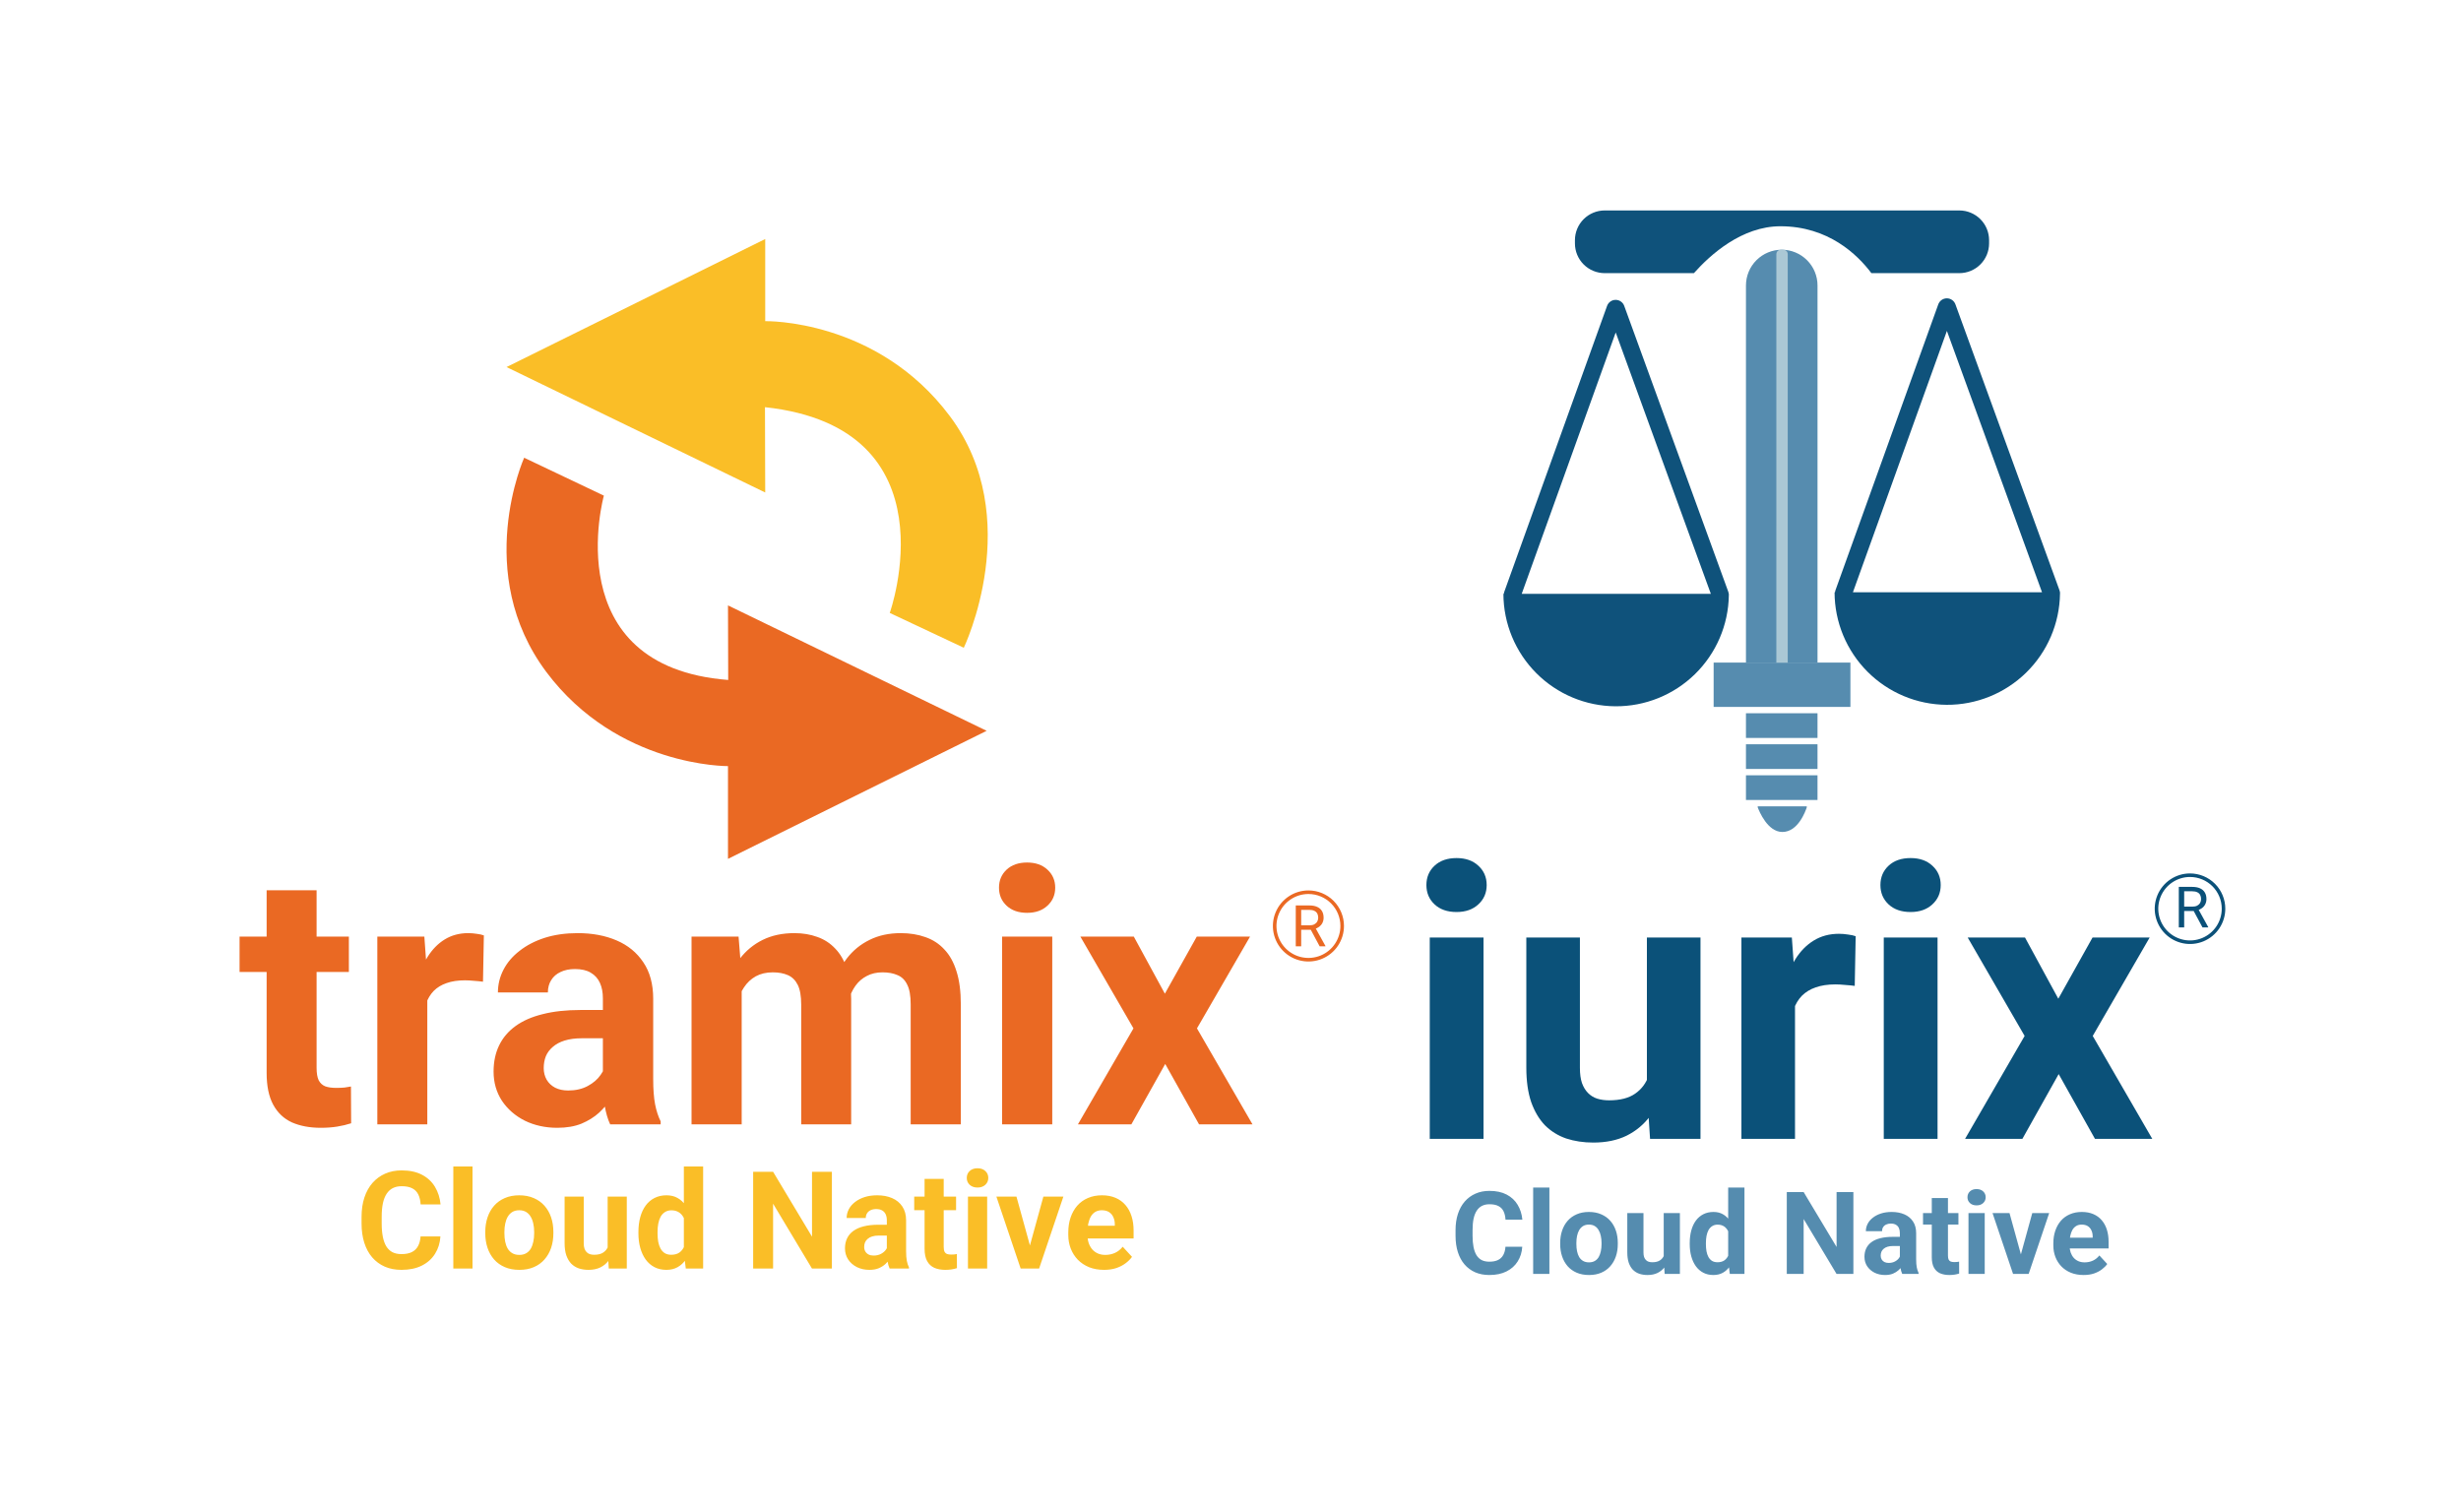 <svg width="817" height="502" viewBox="0 0 817 502" fill="none" xmlns="http://www.w3.org/2000/svg">
<path d="M241.678 200.982L327.545 242.623L241.678 285.13V254.338C241.678 254.338 205.075 254.729 181.385 223.107C156.806 190.287 174.01 151.965 174.01 151.965L200.475 164.546C200.475 164.546 184.61 221.328 241.749 225.739L241.678 200.982Z" fill="#EA6923"/>
<path d="M254.036 163.502L168.156 121.86L254.036 79.353V106.624C254.036 106.624 291.112 105.759 315.324 138.14C340.627 171.968 319.96 215.044 319.96 215.044L295.381 203.483C295.381 203.483 317.292 142.041 253.953 135.176L254.036 163.502Z" fill="#FABE27"/>
<path d="M115.819 310.939V322.689H79.531V310.939H115.819ZM88.517 295.56H105.105V354.484C105.105 356.289 105.336 357.672 105.797 358.632C106.296 359.592 107.025 360.264 107.985 360.648C108.945 360.993 110.155 361.166 111.614 361.166C112.651 361.166 113.573 361.128 114.379 361.051C115.224 360.936 115.934 360.82 116.51 360.705L116.568 372.916C115.147 373.377 113.611 373.742 111.96 374.011C110.309 374.28 108.485 374.414 106.488 374.414C102.84 374.414 99.653 373.819 96.926 372.628C94.238 371.4 92.165 369.441 90.705 366.753C89.246 364.065 88.517 360.532 88.517 356.155V295.56ZM141.854 324.533V373.262H125.265V310.939H140.875L141.854 324.533ZM160.632 310.536L160.344 325.915C159.537 325.8 158.558 325.704 157.406 325.627C156.292 325.512 155.275 325.454 154.353 325.454C152.011 325.454 149.976 325.761 148.248 326.376C146.558 326.952 145.137 327.816 143.985 328.968C142.872 330.12 142.027 331.521 141.451 333.172C140.913 334.824 140.606 336.705 140.529 338.817L137.188 337.78C137.188 333.748 137.592 330.043 138.398 326.664C139.204 323.246 140.376 320.27 141.912 317.736C143.486 315.201 145.406 313.243 147.672 311.861C149.937 310.478 152.529 309.787 155.448 309.787C156.369 309.787 157.31 309.864 158.27 310.017C159.23 310.133 160.017 310.305 160.632 310.536ZM200.145 359.208V331.444C200.145 329.448 199.819 327.739 199.166 326.318C198.513 324.859 197.495 323.726 196.113 322.92C194.769 322.113 193.022 321.71 190.871 321.71C189.028 321.71 187.435 322.037 186.091 322.689C184.747 323.304 183.71 324.206 182.98 325.397C182.251 326.549 181.886 327.912 181.886 329.486H165.297C165.297 326.837 165.912 324.321 167.14 321.941C168.369 319.56 170.155 317.467 172.497 315.662C174.839 313.819 177.623 312.379 180.849 311.342C184.113 310.305 187.761 309.787 191.793 309.787C196.631 309.787 200.932 310.593 204.695 312.206C208.459 313.819 211.415 316.238 213.566 319.464C215.755 322.689 216.849 326.721 216.849 331.56V358.228C216.849 361.646 217.06 364.449 217.483 366.638C217.905 368.788 218.519 370.67 219.326 372.283V373.262H202.564C201.758 371.572 201.143 369.46 200.721 366.926C200.337 364.353 200.145 361.78 200.145 359.208ZM202.334 335.304L202.449 344.692H193.175C190.987 344.692 189.086 344.942 187.473 345.441C185.86 345.94 184.535 346.651 183.499 347.572C182.462 348.456 181.694 349.492 181.195 350.683C180.734 351.873 180.503 353.179 180.503 354.6C180.503 356.02 180.83 357.307 181.483 358.459C182.135 359.572 183.076 360.456 184.305 361.108C185.534 361.723 186.974 362.03 188.625 362.03C191.121 362.03 193.291 361.531 195.134 360.532C196.977 359.534 198.398 358.305 199.396 356.846C200.433 355.387 200.971 354.004 201.009 352.699L205.387 359.726C204.772 361.3 203.927 362.932 202.852 364.622C201.815 366.312 200.491 367.905 198.878 369.403C197.265 370.862 195.326 372.072 193.06 373.032C190.795 373.953 188.107 374.414 184.996 374.414C181.041 374.414 177.451 373.627 174.225 372.052C171.038 370.44 168.504 368.232 166.622 365.428C164.779 362.587 163.857 359.361 163.857 355.752C163.857 352.488 164.472 349.588 165.7 347.054C166.929 344.52 168.734 342.388 171.115 340.66C173.534 338.894 176.548 337.569 180.158 336.686C183.767 335.764 187.953 335.304 192.715 335.304H202.334ZM246.225 323.841V373.262H229.578V310.939H245.188L246.225 323.841ZM243.921 339.912H239.313C239.313 335.572 239.831 331.579 240.868 327.931C241.943 324.245 243.498 321.057 245.534 318.369C247.607 315.643 250.161 313.531 253.194 312.033C256.228 310.536 259.742 309.787 263.735 309.787C266.5 309.787 269.034 310.209 271.338 311.054C273.642 311.861 275.62 313.147 277.271 314.913C278.961 316.641 280.266 318.907 281.188 321.71C282.109 324.475 282.57 327.797 282.57 331.675V373.262H265.982V333.518C265.982 330.676 265.598 328.488 264.83 326.952C264.062 325.416 262.967 324.341 261.546 323.726C260.164 323.112 258.494 322.805 256.535 322.805C254.385 322.805 252.503 323.246 250.89 324.129C249.316 325.013 248.01 326.241 246.974 327.816C245.937 329.352 245.169 331.156 244.67 333.23C244.17 335.304 243.921 337.531 243.921 339.912ZM281.015 338.011L275.082 338.76C275.082 334.689 275.582 330.907 276.58 327.413C277.617 323.918 279.133 320.846 281.13 318.197C283.165 315.547 285.681 313.493 288.676 312.033C291.671 310.536 295.127 309.787 299.044 309.787C302.039 309.787 304.765 310.229 307.223 311.112C309.681 311.957 311.773 313.32 313.501 315.201C315.268 317.045 316.612 319.464 317.533 322.459C318.493 325.454 318.973 329.121 318.973 333.46V373.262H302.327V333.46C302.327 330.58 301.943 328.392 301.175 326.894C300.445 325.358 299.37 324.302 297.949 323.726C296.567 323.112 294.916 322.805 292.996 322.805C290.999 322.805 289.252 323.208 287.754 324.014C286.257 324.782 285.009 325.857 284.01 327.24C283.012 328.622 282.263 330.235 281.764 332.078C281.265 333.883 281.015 335.86 281.015 338.011ZM349.328 310.939V373.262H332.682V310.939H349.328ZM331.645 294.696C331.645 292.277 332.49 290.28 334.18 288.705C335.869 287.131 338.135 286.344 340.976 286.344C343.78 286.344 346.026 287.131 347.716 288.705C349.444 290.28 350.308 292.277 350.308 294.696C350.308 297.115 349.444 299.112 347.716 300.686C346.026 302.261 343.78 303.048 340.976 303.048C338.135 303.048 335.869 302.261 334.18 300.686C332.49 299.112 331.645 297.115 331.645 294.696ZM376.4 310.939L386.711 329.889L397.309 310.939H414.992L397.367 341.409L415.799 373.262H398.058L386.826 353.217L375.594 373.262H357.853L376.285 341.409L358.66 310.939H376.4Z" fill="#EA6923"/>
<path d="M430.168 300.595H434.658C435.676 300.595 436.537 300.75 437.238 301.061C437.946 301.371 438.484 301.831 438.85 302.439C439.223 303.042 439.409 303.784 439.409 304.666C439.409 305.287 439.282 305.855 439.027 306.37C438.778 306.88 438.418 307.314 437.946 307.675C437.481 308.028 436.922 308.292 436.27 308.466L435.767 308.662H431.547L431.528 307.199H434.714C435.36 307.199 435.897 307.088 436.325 306.864C436.754 306.634 437.077 306.327 437.294 305.942C437.512 305.557 437.62 305.131 437.62 304.666C437.62 304.144 437.518 303.688 437.313 303.296C437.108 302.905 436.785 302.604 436.344 302.393C435.909 302.175 435.347 302.067 434.658 302.067H431.966V314.158H430.168V300.595ZM438.095 314.158L434.798 308.01L436.67 308.001L440.014 314.046V314.158H438.095Z" fill="#EA6923"/>
<path d="M445.578 307.409C445.578 309.625 444.92 311.791 443.689 313.634C442.458 315.477 440.708 316.913 438.661 317.761C436.613 318.609 434.36 318.831 432.187 318.398C430.013 317.966 428.017 316.899 426.45 315.332C424.883 313.765 423.816 311.768 423.383 309.595C422.951 307.421 423.173 305.168 424.021 303.121C424.869 301.074 426.305 299.324 428.148 298.093C429.99 296.861 432.157 296.204 434.373 296.204C437.344 296.204 440.194 297.385 442.296 299.486C444.397 301.587 445.578 304.437 445.578 307.409Z" stroke="#EA6923" stroke-width="1.186" stroke-miterlimit="10"/>
<path d="M139.616 410.48H146.211C146.079 412.641 145.483 414.56 144.425 416.237C143.381 417.913 141.917 419.222 140.035 420.163C138.168 421.104 135.918 421.574 133.286 421.574C131.227 421.574 129.382 421.221 127.75 420.516C126.117 419.795 124.72 418.766 123.559 417.428C122.412 416.089 121.537 414.472 120.934 412.575C120.331 410.678 120.03 408.553 120.03 406.201V403.973C120.03 401.62 120.339 399.495 120.956 397.598C121.588 395.687 122.485 394.062 123.647 392.724C124.823 391.386 126.228 390.356 127.86 389.636C129.492 388.915 131.315 388.555 133.33 388.555C136.006 388.555 138.263 389.04 140.101 390.011C141.954 390.981 143.388 392.32 144.403 394.025C145.432 395.731 146.049 397.672 146.255 399.848H139.638C139.565 398.554 139.307 397.459 138.866 396.562C138.425 395.65 137.756 394.966 136.859 394.51C135.977 394.04 134.8 393.805 133.33 393.805C132.227 393.805 131.264 394.011 130.441 394.422C129.617 394.834 128.926 395.459 128.367 396.297C127.808 397.135 127.389 398.194 127.11 399.473C126.845 400.738 126.713 402.223 126.713 403.929V406.201C126.713 407.862 126.838 409.325 127.088 410.59C127.338 411.84 127.72 412.899 128.235 413.766C128.764 414.619 129.441 415.266 130.264 415.707C131.102 416.134 132.11 416.347 133.286 416.347C134.668 416.347 135.808 416.126 136.705 415.685C137.602 415.244 138.285 414.59 138.756 413.722C139.241 412.854 139.528 411.774 139.616 410.48ZM156.865 387.254V421.133H150.49V387.254H156.865ZM161.1 409.443V408.98C161.1 407.23 161.35 405.62 161.85 404.149C162.349 402.664 163.077 401.378 164.033 400.289C164.989 399.201 166.165 398.356 167.562 397.753C168.959 397.135 170.562 396.826 172.371 396.826C174.179 396.826 175.789 397.135 177.201 397.753C178.613 398.356 179.796 399.201 180.752 400.289C181.723 401.378 182.458 402.664 182.958 404.149C183.458 405.62 183.708 407.23 183.708 408.98V409.443C183.708 411.178 183.458 412.788 182.958 414.273C182.458 415.744 181.723 417.031 180.752 418.133C179.796 419.222 178.62 420.067 177.223 420.67C175.826 421.273 174.223 421.574 172.415 421.574C170.606 421.574 168.996 421.273 167.584 420.67C166.187 420.067 165.004 419.222 164.033 418.133C163.077 417.031 162.349 415.744 161.85 414.273C161.35 412.788 161.1 411.178 161.1 409.443ZM167.452 408.98V409.443C167.452 410.443 167.54 411.377 167.717 412.244C167.893 413.112 168.173 413.876 168.555 414.538C168.952 415.185 169.467 415.692 170.099 416.06C170.731 416.428 171.503 416.611 172.415 416.611C173.297 416.611 174.054 416.428 174.687 416.06C175.319 415.692 175.826 415.185 176.209 414.538C176.591 413.876 176.87 413.112 177.047 412.244C177.238 411.377 177.333 410.443 177.333 409.443V408.98C177.333 408.009 177.238 407.098 177.047 406.245C176.87 405.377 176.584 404.613 176.187 403.951C175.804 403.274 175.297 402.745 174.665 402.363C174.032 401.98 173.268 401.789 172.371 401.789C171.474 401.789 170.709 401.98 170.077 402.363C169.459 402.745 168.952 403.274 168.555 403.951C168.173 404.613 167.893 405.377 167.717 406.245C167.54 407.098 167.452 408.009 167.452 408.98ZM201.728 415.42V397.268H208.081V421.133H202.103L201.728 415.42ZM202.434 410.524L204.309 410.48C204.309 412.068 204.125 413.546 203.758 414.913C203.39 416.266 202.839 417.442 202.103 418.442C201.368 419.427 200.442 420.199 199.324 420.758C198.207 421.302 196.891 421.574 195.376 421.574C194.214 421.574 193.141 421.413 192.156 421.089C191.185 420.751 190.347 420.229 189.641 419.523C188.95 418.802 188.406 417.883 188.009 416.766C187.627 415.634 187.436 414.273 187.436 412.685V397.268H193.788V412.729C193.788 413.435 193.869 414.031 194.031 414.516C194.207 415.001 194.45 415.398 194.758 415.707C195.067 416.016 195.427 416.237 195.839 416.369C196.266 416.501 196.736 416.567 197.251 416.567C198.56 416.567 199.589 416.303 200.339 415.773C201.103 415.244 201.64 414.523 201.949 413.612C202.272 412.685 202.434 411.656 202.434 410.524ZM227.028 415.928V387.254H233.424V421.133H227.667L227.028 415.928ZM211.941 409.487V409.024C211.941 407.201 212.147 405.546 212.558 404.061C212.97 402.561 213.573 401.275 214.367 400.201C215.161 399.128 216.139 398.297 217.301 397.709C218.462 397.121 219.786 396.826 221.271 396.826C222.668 396.826 223.888 397.121 224.932 397.709C225.991 398.297 226.888 399.135 227.623 400.223C228.373 401.297 228.976 402.569 229.432 404.039C229.888 405.495 230.218 407.09 230.424 408.825V409.84C230.218 411.502 229.888 413.046 229.432 414.472C228.976 415.898 228.373 417.148 227.623 418.222C226.888 419.28 225.991 420.104 224.932 420.692C223.873 421.28 222.638 421.574 221.227 421.574C219.741 421.574 218.418 421.273 217.256 420.67C216.109 420.067 215.139 419.222 214.345 418.133C213.566 417.045 212.97 415.766 212.558 414.296C212.147 412.825 211.941 411.222 211.941 409.487ZM218.293 409.024V409.487C218.293 410.472 218.367 411.391 218.514 412.244C218.675 413.097 218.933 413.854 219.286 414.516C219.653 415.163 220.124 415.67 220.697 416.038C221.285 416.391 221.999 416.567 222.837 416.567C223.925 416.567 224.822 416.325 225.528 415.839C226.234 415.34 226.77 414.656 227.138 413.788C227.52 412.921 227.741 411.921 227.8 410.788V407.899C227.755 406.973 227.623 406.142 227.403 405.407C227.197 404.657 226.888 404.017 226.476 403.488C226.079 402.958 225.579 402.547 224.976 402.252C224.388 401.958 223.69 401.811 222.881 401.811C222.057 401.811 221.352 402.002 220.763 402.385C220.175 402.752 219.697 403.26 219.33 403.907C218.977 404.554 218.712 405.318 218.536 406.201C218.374 407.068 218.293 408.009 218.293 409.024ZM276.17 389.018V421.133H269.553L256.65 399.606V421.133H250.033V389.018H256.65L269.575 410.568V389.018H276.17ZM294.411 415.751V405.12C294.411 404.355 294.286 403.701 294.036 403.157C293.786 402.598 293.397 402.164 292.867 401.855C292.353 401.547 291.684 401.392 290.86 401.392C290.154 401.392 289.544 401.517 289.029 401.767C288.515 402.002 288.118 402.348 287.838 402.804C287.559 403.245 287.419 403.767 287.419 404.37H281.067C281.067 403.355 281.302 402.392 281.773 401.48C282.243 400.569 282.927 399.767 283.824 399.076C284.721 398.37 285.787 397.819 287.022 397.422C288.272 397.025 289.669 396.826 291.213 396.826C293.066 396.826 294.713 397.135 296.154 397.753C297.595 398.37 298.727 399.297 299.551 400.532C300.389 401.767 300.808 403.311 300.808 405.164V415.376C300.808 416.685 300.889 417.758 301.05 418.597C301.212 419.42 301.448 420.141 301.756 420.758V421.133H295.338C295.029 420.486 294.794 419.677 294.632 418.707C294.485 417.722 294.411 416.736 294.411 415.751ZM295.25 406.598L295.294 410.193H291.742C290.904 410.193 290.176 410.289 289.559 410.48C288.941 410.671 288.434 410.943 288.037 411.296C287.64 411.634 287.346 412.031 287.155 412.487C286.978 412.943 286.89 413.443 286.89 413.987C286.89 414.531 287.015 415.023 287.265 415.465C287.515 415.891 287.875 416.229 288.346 416.479C288.816 416.714 289.368 416.832 290 416.832C290.956 416.832 291.787 416.641 292.492 416.259C293.198 415.876 293.742 415.406 294.125 414.847C294.522 414.288 294.728 413.759 294.742 413.259L296.419 415.95C296.183 416.553 295.86 417.178 295.448 417.825C295.051 418.472 294.544 419.082 293.926 419.655C293.309 420.214 292.566 420.677 291.698 421.045C290.831 421.398 289.801 421.574 288.61 421.574C287.096 421.574 285.721 421.273 284.486 420.67C283.265 420.052 282.295 419.207 281.574 418.133C280.868 417.045 280.516 415.81 280.516 414.428C280.516 413.178 280.751 412.068 281.221 411.097C281.692 410.127 282.383 409.311 283.295 408.649C284.221 407.973 285.375 407.465 286.758 407.127C288.14 406.774 289.743 406.598 291.566 406.598H295.25ZM317.395 397.268V401.767H303.499V397.268H317.395ZM306.94 391.378H313.292V413.943C313.292 414.634 313.38 415.163 313.557 415.531C313.748 415.898 314.027 416.156 314.395 416.303C314.763 416.435 315.226 416.501 315.784 416.501C316.182 416.501 316.534 416.486 316.843 416.457C317.167 416.413 317.439 416.369 317.659 416.325L317.681 421.001C317.137 421.177 316.549 421.317 315.917 421.42C315.285 421.523 314.586 421.574 313.821 421.574C312.424 421.574 311.204 421.346 310.16 420.891C309.131 420.42 308.337 419.67 307.778 418.641C307.219 417.611 306.94 416.259 306.94 414.582V391.378ZM327.717 397.268V421.133H321.343V397.268H327.717ZM320.946 391.048C320.946 390.121 321.269 389.357 321.916 388.754C322.563 388.151 323.431 387.849 324.519 387.849C325.592 387.849 326.453 388.151 327.1 388.754C327.761 389.357 328.092 390.121 328.092 391.048C328.092 391.974 327.761 392.739 327.1 393.341C326.453 393.944 325.592 394.246 324.519 394.246C323.431 394.246 322.563 393.944 321.916 393.341C321.269 392.739 320.946 391.974 320.946 391.048ZM341.084 416.501L346.377 397.268H353.016L344.966 421.133H340.951L341.084 416.501ZM337.444 397.268L342.76 416.523L342.87 421.133H338.834L330.783 397.268H337.444ZM366.537 421.574C364.685 421.574 363.023 421.28 361.552 420.692C360.082 420.089 358.832 419.258 357.803 418.2C356.788 417.141 356.009 415.913 355.465 414.516C354.921 413.104 354.649 411.605 354.649 410.016V409.134C354.649 407.326 354.906 405.671 355.421 404.171C355.935 402.672 356.671 401.37 357.626 400.267C358.597 399.164 359.773 398.319 361.155 397.731C362.538 397.128 364.096 396.826 365.832 396.826C367.523 396.826 369.022 397.106 370.331 397.665C371.64 398.223 372.735 399.017 373.618 400.047C374.515 401.076 375.191 402.311 375.647 403.752C376.103 405.179 376.331 406.767 376.331 408.517V411.163H357.362V406.929H370.089V406.443C370.089 405.561 369.927 404.774 369.603 404.083C369.294 403.377 368.824 402.819 368.192 402.407C367.559 401.995 366.751 401.789 365.765 401.789C364.927 401.789 364.207 401.973 363.604 402.341C363.001 402.708 362.508 403.223 362.126 403.885C361.758 404.546 361.479 405.326 361.288 406.223C361.111 407.105 361.023 408.075 361.023 409.134V410.016C361.023 410.972 361.155 411.855 361.42 412.663C361.7 413.472 362.089 414.171 362.589 414.759C363.104 415.347 363.721 415.803 364.442 416.126C365.177 416.45 366.008 416.611 366.934 416.611C368.081 416.611 369.147 416.391 370.133 415.95C371.133 415.494 371.993 414.81 372.713 413.898L375.801 417.251C375.301 417.972 374.618 418.663 373.75 419.324C372.897 419.986 371.868 420.53 370.662 420.957C369.456 421.368 368.081 421.574 366.537 421.574Z" fill="#FABE27"/>
<path fill-rule="evenodd" clip-rule="evenodd" d="M567.964 197.15L536.38 110.375L505.176 197.15H567.964ZM573.922 197.15C573.896 196.929 573.845 196.711 573.771 196.501L539.229 101.607C539.026 101.007 538.64 100.487 538.126 100.118C537.612 99.749 536.995 99.551 536.363 99.551C535.73 99.551 535.113 99.749 534.599 100.118C534.085 100.487 533.699 101.007 533.496 101.607L499.374 196.514C499.299 196.72 499.248 196.933 499.223 197.15H499.102C499.126 207.018 503.048 216.477 510.013 223.467C516.977 230.458 526.421 234.415 536.289 234.476C546.157 234.538 555.649 230.699 562.701 223.796C569.752 216.893 573.791 207.484 573.939 197.617C573.943 197.539 573.943 197.461 573.939 197.384V197.15H573.922Z" fill="#0F527B"/>
<path fill-rule="evenodd" clip-rule="evenodd" d="M677.914 196.635L646.33 109.86L615.127 196.635H677.914ZM683.872 196.635C683.846 196.415 683.793 196.199 683.717 195.991L649.18 101.096C648.977 100.497 648.591 99.977 648.077 99.608C647.563 99.239 646.946 99.041 646.313 99.041C645.68 99.041 645.063 99.239 644.549 99.608C644.035 99.977 643.649 100.497 643.446 101.096L609.311 196.022C609.24 196.228 609.191 196.441 609.164 196.657H609.039C609.063 206.525 612.984 215.985 619.948 222.976C626.912 229.967 636.356 233.925 646.224 233.987C656.092 234.049 665.585 230.211 672.637 223.308C679.689 216.405 683.729 206.995 683.877 197.128C683.877 197.051 683.877 196.968 683.877 196.891V196.657L683.872 196.635Z" fill="#0F527B"/>
<path d="M603.375 236.789H579.621V244.987H603.375V236.789Z" fill="#568CAF"/>
<path d="M603.375 247.088H579.621V255.285H603.375V247.088Z" fill="#568CAF"/>
<path d="M603.375 257.387H579.621V265.584H603.375V257.387Z" fill="#568CAF"/>
<path d="M614.297 219.97H568.891V234.688H614.297V219.97Z" fill="#568CAF"/>
<path d="M579.621 94.779C579.621 91.629 580.872 88.609 583.1 86.381C585.327 84.154 588.348 82.903 591.498 82.903C593.058 82.902 594.603 83.209 596.045 83.805C597.486 84.402 598.796 85.277 599.899 86.38C601.003 87.483 601.878 88.792 602.475 90.233C603.072 91.675 603.379 93.219 603.379 94.779V219.97H579.621V94.779Z" fill="#568CAF"/>
<path d="M589.711 84.373C589.711 83.983 589.866 83.609 590.142 83.333C590.418 83.058 590.792 82.903 591.181 82.903H592.02C592.41 82.903 592.784 83.058 593.06 83.333C593.335 83.609 593.49 83.983 593.49 84.373V219.97H589.707L589.711 84.373Z" fill="#ABC8D5"/>
<path d="M599.628 267.69H583.695C583.663 267.689 583.63 267.695 583.6 267.71C583.571 267.724 583.545 267.745 583.526 267.772C583.507 267.798 583.495 267.829 583.49 267.862C583.486 267.894 583.489 267.927 583.501 267.958C584.037 269.411 586.826 276.203 591.716 276.203C596.904 276.203 599.368 269.38 599.835 267.954C599.845 267.922 599.847 267.889 599.841 267.856C599.836 267.824 599.822 267.793 599.801 267.767C599.781 267.741 599.754 267.72 599.724 267.707C599.694 267.694 599.661 267.688 599.628 267.69Z" fill="#568CAF"/>
<path fill-rule="evenodd" clip-rule="evenodd" d="M532.741 69.867C531.442 69.865 530.155 70.118 528.954 70.614C527.754 71.109 526.663 71.837 525.743 72.754C524.824 73.672 524.095 74.762 523.597 75.962C523.1 77.161 522.844 78.448 522.844 79.746V80.801C522.844 83.421 523.885 85.934 525.737 87.787C527.59 89.64 530.103 90.681 532.723 90.681H562.34C567.827 84.515 578.281 75.116 591.062 75.116C606.951 75.116 616.623 84.507 621.262 90.681H650.451C651.749 90.681 653.034 90.426 654.233 89.93C655.432 89.434 656.522 88.706 657.44 87.789C658.358 86.871 659.086 85.782 659.583 84.583C660.079 83.384 660.335 82.099 660.335 80.801V79.746C660.335 78.449 660.079 77.164 659.583 75.966C659.086 74.767 658.359 73.678 657.441 72.76C656.524 71.843 655.435 71.115 654.236 70.619C653.038 70.122 651.753 69.867 650.455 69.867H532.741Z" fill="#0F527B"/>
<path d="M723.317 294.434H727.774C728.786 294.434 729.639 294.588 730.336 294.896C731.039 295.204 731.572 295.661 731.936 296.265C732.306 296.863 732.491 297.6 732.491 298.475C732.491 299.092 732.365 299.656 732.112 300.167C731.865 300.673 731.508 301.105 731.039 301.462C730.577 301.814 730.022 302.076 729.374 302.248L728.875 302.443H724.686L724.667 300.991H727.83C728.471 300.991 729.004 300.88 729.43 300.658C729.855 300.43 730.176 300.124 730.392 299.742C730.607 299.36 730.715 298.937 730.715 298.475C730.715 297.957 730.614 297.504 730.41 297.116C730.207 296.727 729.886 296.428 729.448 296.219C729.017 296.003 728.459 295.895 727.774 295.895H725.102V307.899H723.317V294.434ZM731.187 307.899L727.913 301.795L729.772 301.786L733.092 307.788V307.899H731.187Z" fill="#0B5179"/>
<path d="M738.162 301.681C738.162 303.881 737.51 306.032 736.287 307.861C735.065 309.69 733.328 311.116 731.295 311.958C729.262 312.8 727.026 313.02 724.868 312.591C722.71 312.162 720.728 311.102 719.172 309.547C717.617 307.991 716.557 306.009 716.128 303.851C715.699 301.693 715.919 299.457 716.761 297.424C717.603 295.391 719.029 293.654 720.858 292.432C722.687 291.209 724.838 290.557 727.038 290.557C728.499 290.557 729.945 290.845 731.295 291.404C732.645 291.963 733.871 292.782 734.904 293.815C735.937 294.848 736.756 296.074 737.315 297.424C737.874 298.774 738.162 300.22 738.162 301.681Z" stroke="#0B5179" stroke-width="1.177" stroke-miterlimit="10"/>
<path d="M499.778 413.902H505.356C505.244 415.73 504.74 417.353 503.845 418.771C502.962 420.189 501.724 421.296 500.132 422.092C498.552 422.888 496.649 423.286 494.423 423.286C492.682 423.286 491.121 422.988 489.74 422.391C488.359 421.781 487.178 420.911 486.195 419.779C485.225 418.647 484.485 417.279 483.975 415.674C483.465 414.07 483.21 412.272 483.21 410.282V408.398C483.21 406.408 483.471 404.61 483.994 403.006C484.528 401.389 485.287 400.015 486.27 398.883C487.265 397.751 488.453 396.88 489.833 396.271C491.214 395.661 492.756 395.356 494.46 395.356C496.724 395.356 498.633 395.767 500.188 396.588C501.755 397.409 502.968 398.541 503.826 399.983C504.697 401.426 505.219 403.068 505.393 404.909H499.796C499.734 403.814 499.516 402.888 499.143 402.129C498.77 401.358 498.204 400.779 497.445 400.394C496.699 399.996 495.704 399.797 494.46 399.797C493.527 399.797 492.713 399.971 492.016 400.319C491.32 400.668 490.735 401.196 490.262 401.905C489.79 402.614 489.435 403.51 489.199 404.592C488.975 405.661 488.863 406.918 488.863 408.361V410.282C488.863 411.688 488.969 412.925 489.18 413.995C489.392 415.052 489.715 415.948 490.15 416.682C490.598 417.403 491.17 417.95 491.867 418.323C492.576 418.684 493.428 418.865 494.423 418.865C495.592 418.865 496.556 418.678 497.315 418.305C498.074 417.932 498.652 417.378 499.05 416.644C499.46 415.91 499.703 414.996 499.778 413.902ZM514.367 394.256V422.913H508.976V394.256H514.367ZM517.95 413.025V412.633C517.95 411.153 518.161 409.791 518.584 408.547C519.007 407.291 519.623 406.202 520.431 405.282C521.24 404.362 522.235 403.646 523.416 403.136C524.598 402.614 525.954 402.353 527.484 402.353C529.013 402.353 530.375 402.614 531.569 403.136C532.763 403.646 533.765 404.362 534.573 405.282C535.394 406.202 536.016 407.291 536.439 408.547C536.862 409.791 537.073 411.153 537.073 412.633V413.025C537.073 414.493 536.862 415.854 536.439 417.111C536.016 418.355 535.394 419.443 534.573 420.376C533.765 421.296 532.77 422.011 531.588 422.521C530.406 423.031 529.051 423.286 527.521 423.286C525.991 423.286 524.629 423.031 523.435 422.521C522.253 422.011 521.252 421.296 520.431 420.376C519.623 419.443 519.007 418.355 518.584 417.111C518.161 415.854 517.95 414.493 517.95 413.025ZM523.323 412.633V413.025C523.323 413.871 523.398 414.66 523.547 415.394C523.696 416.128 523.932 416.775 524.256 417.335C524.592 417.882 525.027 418.311 525.562 418.622C526.097 418.933 526.75 419.088 527.521 419.088C528.267 419.088 528.908 418.933 529.443 418.622C529.977 418.311 530.406 417.882 530.73 417.335C531.053 416.775 531.29 416.128 531.439 415.394C531.601 414.66 531.681 413.871 531.681 413.025V412.633C531.681 411.812 531.601 411.041 531.439 410.32C531.29 409.586 531.047 408.939 530.711 408.379C530.388 407.807 529.959 407.359 529.424 407.036C528.889 406.712 528.242 406.551 527.484 406.551C526.725 406.551 526.078 406.712 525.543 407.036C525.021 407.359 524.592 407.807 524.256 408.379C523.932 408.939 523.696 409.586 523.547 410.32C523.398 411.041 523.323 411.812 523.323 412.633ZM552.316 418.081V402.726H557.69V422.913H552.633L552.316 418.081ZM552.913 413.939L554.499 413.902C554.499 415.245 554.344 416.495 554.033 417.652C553.722 418.796 553.255 419.791 552.633 420.637C552.011 421.47 551.228 422.123 550.283 422.596C549.337 423.056 548.224 423.286 546.943 423.286C545.96 423.286 545.052 423.149 544.219 422.876C543.398 422.59 542.689 422.148 542.092 421.551C541.507 420.942 541.047 420.164 540.711 419.219C540.388 418.261 540.226 417.111 540.226 415.767V402.726H545.6V415.805C545.6 416.402 545.668 416.906 545.805 417.316C545.954 417.726 546.159 418.062 546.421 418.323C546.682 418.585 546.986 418.771 547.335 418.883C547.695 418.995 548.093 419.051 548.529 419.051C549.636 419.051 550.506 418.827 551.141 418.379C551.788 417.932 552.242 417.322 552.503 416.551C552.776 415.767 552.913 414.897 552.913 413.939ZM573.716 418.51V394.256H579.127V422.913H574.257L573.716 418.51ZM560.955 413.062V412.67C560.955 411.128 561.129 409.729 561.477 408.472C561.825 407.204 562.335 406.115 563.007 405.207C563.678 404.299 564.506 403.597 565.488 403.099C566.471 402.602 567.59 402.353 568.846 402.353C570.028 402.353 571.06 402.602 571.944 403.099C572.839 403.597 573.598 404.306 574.22 405.226C574.854 406.134 575.364 407.21 575.75 408.454C576.135 409.685 576.415 411.035 576.589 412.502V413.361C576.415 414.766 576.135 416.072 575.75 417.279C575.364 418.485 574.854 419.542 574.22 420.45C573.598 421.346 572.839 422.042 571.944 422.54C571.048 423.037 570.003 423.286 568.809 423.286C567.553 423.286 566.434 423.031 565.451 422.521C564.481 422.011 563.66 421.296 562.988 420.376C562.329 419.455 561.825 418.373 561.477 417.129C561.129 415.886 560.955 414.53 560.955 413.062ZM566.328 412.67V413.062C566.328 413.895 566.39 414.673 566.514 415.394C566.651 416.116 566.869 416.756 567.167 417.316C567.478 417.863 567.876 418.292 568.361 418.603C568.859 418.902 569.462 419.051 570.171 419.051C571.092 419.051 571.85 418.846 572.447 418.435C573.044 418.012 573.498 417.434 573.809 416.7C574.133 415.966 574.319 415.121 574.369 414.163V411.719C574.332 410.935 574.22 410.232 574.033 409.611C573.859 408.976 573.598 408.435 573.25 407.987C572.914 407.54 572.491 407.191 571.981 406.943C571.483 406.694 570.893 406.569 570.208 406.569C569.512 406.569 568.915 406.731 568.417 407.055C567.92 407.365 567.516 407.795 567.205 408.342C566.906 408.889 566.682 409.536 566.533 410.282C566.396 411.016 566.328 411.812 566.328 412.67ZM615.284 395.748V422.913H609.687L598.773 404.704V422.913H593.175V395.748H598.773L609.706 413.976V395.748H615.284ZM630.714 418.361V409.368C630.714 408.721 630.608 408.168 630.397 407.708C630.185 407.235 629.856 406.868 629.408 406.607C628.972 406.346 628.406 406.215 627.71 406.215C627.113 406.215 626.597 406.321 626.161 406.532C625.726 406.731 625.39 407.023 625.154 407.409C624.918 407.782 624.799 408.224 624.799 408.734H619.426C619.426 407.875 619.625 407.061 620.023 406.29C620.421 405.518 621 404.841 621.758 404.256C622.517 403.659 623.419 403.192 624.464 402.857C625.521 402.521 626.702 402.353 628.008 402.353C629.576 402.353 630.969 402.614 632.188 403.136C633.407 403.659 634.364 404.442 635.061 405.487C635.77 406.532 636.124 407.838 636.124 409.405V418.044C636.124 419.151 636.193 420.059 636.33 420.768C636.466 421.464 636.665 422.074 636.927 422.596V422.913H631.497C631.236 422.366 631.037 421.682 630.9 420.861C630.776 420.027 630.714 419.194 630.714 418.361ZM631.423 410.618L631.46 413.659H628.456C627.747 413.659 627.132 413.74 626.609 413.902C626.087 414.063 625.658 414.293 625.322 414.592C624.986 414.878 624.737 415.214 624.576 415.599C624.426 415.985 624.352 416.408 624.352 416.868C624.352 417.328 624.457 417.745 624.669 418.118C624.88 418.479 625.185 418.765 625.583 418.976C625.981 419.175 626.447 419.275 626.982 419.275C627.791 419.275 628.494 419.113 629.091 418.79C629.688 418.466 630.148 418.068 630.471 417.596C630.807 417.123 630.981 416.675 630.994 416.252L632.412 418.529C632.213 419.039 631.939 419.567 631.591 420.115C631.255 420.662 630.826 421.178 630.303 421.663C629.781 422.136 629.153 422.528 628.419 422.838C627.685 423.137 626.814 423.286 625.807 423.286C624.526 423.286 623.363 423.031 622.318 422.521C621.286 421.999 620.465 421.284 619.855 420.376C619.258 419.455 618.96 418.411 618.96 417.241C618.96 416.184 619.159 415.245 619.557 414.424C619.955 413.603 620.539 412.913 621.311 412.353C622.094 411.781 623.071 411.352 624.24 411.066C625.409 410.767 626.765 410.618 628.307 410.618H631.423ZM650.155 402.726V406.532H638.401V402.726H650.155ZM641.311 397.745H646.684V416.831C646.684 417.415 646.759 417.863 646.908 418.174C647.07 418.485 647.306 418.703 647.617 418.827C647.928 418.939 648.32 418.995 648.793 418.995C649.128 418.995 649.427 418.983 649.688 418.958C649.962 418.92 650.192 418.883 650.378 418.846L650.397 422.801C649.937 422.95 649.439 423.069 648.905 423.156C648.37 423.243 647.779 423.286 647.132 423.286C645.95 423.286 644.918 423.093 644.035 422.708C643.164 422.31 642.493 421.676 642.02 420.805C641.547 419.934 641.311 418.79 641.311 417.372V397.745ZM658.886 402.726V422.913H653.494V402.726H658.886ZM653.158 397.465C653.158 396.681 653.432 396.034 653.979 395.524C654.527 395.014 655.26 394.759 656.181 394.759C657.089 394.759 657.816 395.014 658.364 395.524C658.923 396.034 659.203 396.681 659.203 397.465C659.203 398.248 658.923 398.895 658.364 399.405C657.816 399.915 657.089 400.17 656.181 400.17C655.26 400.17 654.527 399.915 653.979 399.405C653.432 398.895 653.158 398.248 653.158 397.465ZM670.192 418.995L674.67 402.726H680.286L673.476 422.913H670.08L670.192 418.995ZM667.114 402.726L671.61 419.014L671.704 422.913H668.289L661.479 402.726H667.114ZM691.723 423.286C690.156 423.286 688.75 423.037 687.506 422.54C686.262 422.03 685.205 421.327 684.335 420.432C683.476 419.536 682.817 418.498 682.357 417.316C681.897 416.122 681.667 414.853 681.667 413.51V412.764C681.667 411.234 681.884 409.834 682.32 408.566C682.755 407.297 683.377 406.196 684.185 405.263C685.006 404.331 686.001 403.615 687.17 403.118C688.34 402.608 689.658 402.353 691.126 402.353C692.556 402.353 693.825 402.589 694.932 403.062C696.039 403.535 696.965 404.206 697.712 405.077C698.47 405.948 699.043 406.992 699.428 408.211C699.814 409.418 700.007 410.761 700.007 412.241V414.48H683.961V410.898H694.727V410.487C694.727 409.741 694.59 409.076 694.316 408.491C694.055 407.894 693.657 407.421 693.122 407.073C692.587 406.725 691.903 406.551 691.07 406.551C690.361 406.551 689.751 406.706 689.241 407.017C688.731 407.328 688.315 407.763 687.991 408.323C687.68 408.883 687.444 409.542 687.282 410.301C687.133 411.047 687.058 411.868 687.058 412.764V413.51C687.058 414.318 687.17 415.065 687.394 415.749C687.631 416.433 687.96 417.024 688.383 417.521C688.818 418.019 689.341 418.404 689.95 418.678C690.572 418.952 691.275 419.088 692.059 419.088C693.029 419.088 693.931 418.902 694.764 418.529C695.61 418.143 696.337 417.565 696.947 416.794L699.559 419.629C699.136 420.239 698.558 420.824 697.824 421.383C697.102 421.943 696.232 422.403 695.212 422.764C694.192 423.112 693.029 423.286 691.723 423.286Z" fill="#558CAF"/>
<path d="M492.498 311.242V378.081H474.646V311.242H492.498ZM473.534 293.822C473.534 291.228 474.44 289.086 476.252 287.398C478.064 285.709 480.494 284.865 483.541 284.865C486.548 284.865 488.957 285.709 490.769 287.398C492.622 289.086 493.548 291.228 493.548 293.822C493.548 296.417 492.622 298.558 490.769 300.247C488.957 301.935 486.548 302.779 483.541 302.779C480.494 302.779 478.064 301.935 476.252 300.247C474.44 298.558 473.534 296.417 473.534 293.822ZM546.735 362.081V311.242H564.526V378.081H547.785L546.735 362.081ZM548.712 348.368L553.962 348.244C553.962 352.692 553.448 356.831 552.418 360.661C551.389 364.449 549.844 367.744 547.785 370.544C545.726 373.303 543.132 375.466 540.002 377.03C536.872 378.554 533.186 379.316 528.944 379.316C525.691 379.316 522.685 378.863 519.926 377.957C517.208 377.01 514.86 375.548 512.883 373.571C510.948 371.553 509.424 368.979 508.312 365.85C507.241 362.679 506.706 358.869 506.706 354.422V311.242H524.497V354.545C524.497 356.522 524.723 358.19 525.176 359.549C525.67 360.908 526.35 362.02 527.215 362.884C528.08 363.749 529.089 364.367 530.242 364.738C531.436 365.108 532.754 365.294 534.195 365.294C537.86 365.294 540.743 364.552 542.843 363.07C544.985 361.587 546.488 359.569 547.353 357.016C548.259 354.422 548.712 351.539 548.712 348.368ZM595.906 325.821V378.081H578.116V311.242H594.856L595.906 325.821ZM616.044 310.81L615.735 327.303C614.871 327.18 613.82 327.077 612.585 326.994C611.391 326.871 610.299 326.809 609.311 326.809C606.799 326.809 604.616 327.138 602.763 327.797C600.951 328.415 599.427 329.342 598.192 330.577C596.998 331.813 596.092 333.316 595.474 335.087C594.897 336.857 594.568 338.875 594.486 341.14L590.903 340.028C590.903 335.704 591.335 331.73 592.2 328.106C593.065 324.441 594.321 321.249 595.968 318.531C597.657 315.813 599.716 313.713 602.145 312.231C604.575 310.748 607.355 310.007 610.485 310.007C611.473 310.007 612.482 310.089 613.512 310.254C614.541 310.377 615.385 310.563 616.044 310.81ZM643.224 311.242V378.081H625.372V311.242H643.224ZM624.26 293.822C624.26 291.228 625.166 289.086 626.978 287.398C628.79 285.709 631.22 284.865 634.267 284.865C637.274 284.865 639.683 285.709 641.495 287.398C643.348 289.086 644.275 291.228 644.275 293.822C644.275 296.417 643.348 298.558 641.495 300.247C639.683 301.935 637.274 302.779 634.267 302.779C631.22 302.779 628.79 301.935 626.978 300.247C625.166 298.558 624.26 296.417 624.26 293.822ZM672.258 311.242L683.315 331.566L694.681 311.242H713.646L694.743 343.92L714.51 378.081H695.484L683.439 356.584L671.393 378.081H652.367L672.134 343.92L653.232 311.242H672.258Z" fill="#0B5179"/>
</svg>
